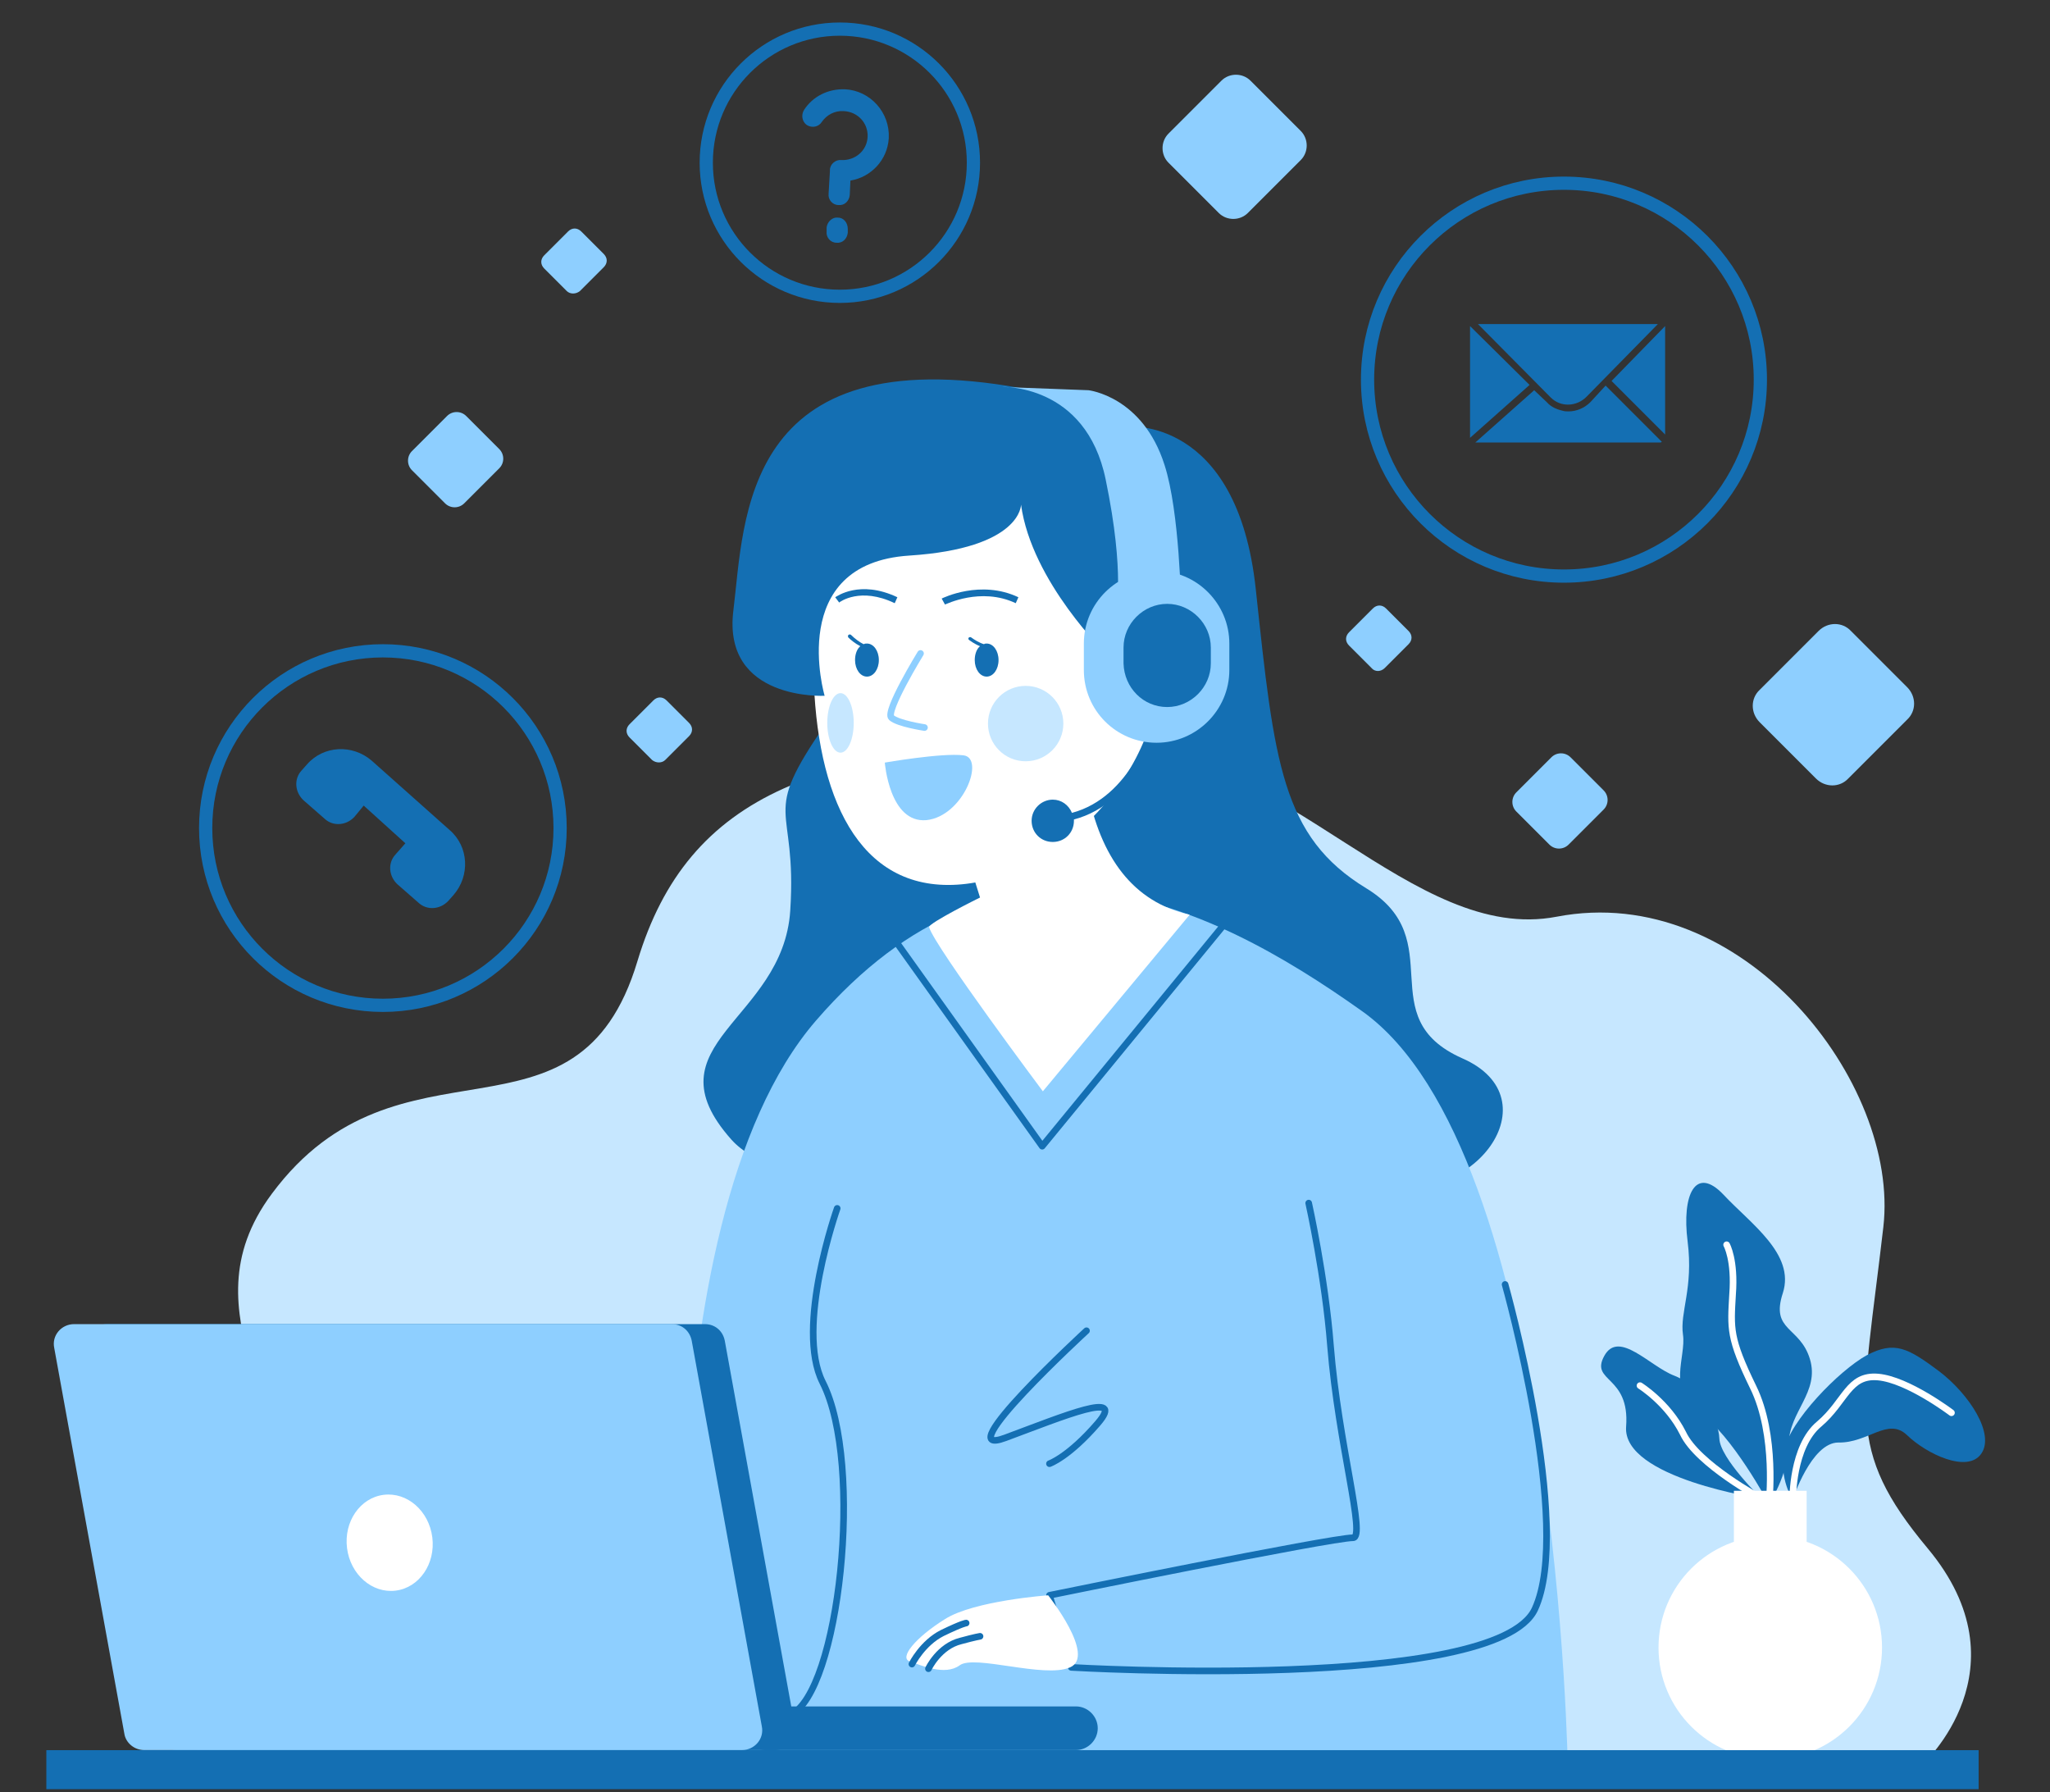 <?xml version="1.0" encoding="utf-8"?>
<!-- Generator: Adobe Illustrator 22.1.0, SVG Export Plug-In . SVG Version: 6.00 Build 0)  -->
<svg version="1.1" id="Layer_1" xmlns="http://www.w3.org/2000/svg" xmlns:xlink="http://www.w3.org/1999/xlink" x="0px" y="0px"
	 viewBox="0 0 310 271" style="enable-background:new 0 0 310 271;" xml:space="preserve">
<rect x="0" y="0" width="310" height="271" fill="#333333" stroke="none"/>
<style type="text/css">
	.st0{fill:#C6E7FF;}
	.st1{fill:#FFFFFF;}
	.st2{fill:#146FB3;}
	.st3{fill:none;stroke:#FFFFFF;stroke-linecap:round;stroke-linejoin:round;stroke-miterlimit:10;}
	.st4{fill:#8ECFFF;}
	.st5{fill:none;stroke:#146FB3;stroke-linecap:round;stroke-linejoin:round;stroke-miterlimit:10;}
	.st6{fill:none;stroke:#8ECFFF;stroke-linecap:round;stroke-linejoin:round;stroke-miterlimit:10;}
	.st7{fill:none;stroke:#146FB3;stroke-width:2;stroke-miterlimit:10;}
</style>
<path class="st0" d="M290.7,266.8c0,0,16-14.5,0.8-32.7c-12.6-15.1-9.9-20.9-6.7-48.6c2.5-21.8-21.3-52.3-49.4-46.9
	c-21.8,4.2-41-25.4-67.8-26c-43.5-0.8-63.6,7.5-71.2,32.7c-9.1,30.4-36,9.2-55.3,35.2c-13.9,18.7,5.9,33.5-1.7,51.1
	s-12.7,32.9-12.7,32.9l240.5,4.7"/>
<circle class="st1" cx="267.7" cy="249.1" r="16.9"/>
<g>
	<path class="st2" d="M267.5,227.4c0,0-5.6-10.5-10.5-13.8c-5-3.4-2-8.4-2.5-11.8c-0.5-3.4,1.6-7,0.7-14.1s1.2-11.5,5.4-7.1
		c4.1,4.4,10.9,9,9,14.9c-1.9,5.8,2.6,5,4.1,10s-3.2,8-3.2,12.8C270.4,223.1,267.5,227.4,267.5,227.4z"/>
	<path class="st3" d="M267.5,227.4c0,0,1.2-10.4-2.4-17.7c-3.6-7.4-3.4-8.8-3.1-14c0.4-5.2-0.9-7.5-0.9-7.5"/>
</g>
<g>
	<path class="st2" d="M271.1,226.7c0,0,2.8-8.6,6.9-8.6c4.5,0.1,7.5-3.9,10.4-1.1c2.9,2.8,9.1,5.8,11.2,2.8c2.1-3-1.8-9-6.4-12.5
		c-4.7-3.5-6.7-4.6-10.9-2.4c-4.2,2.3-11.7,10-12.5,14.4S271.1,226.7,271.1,226.7z"/>
	<path class="st3" d="M271.1,226.7c0,0-0.1-8,4-11.4c4-3.4,4.4-7.5,8.9-7.1c4.5,0.4,11.1,5.4,11.1,5.4"/>
</g>
<g>
	<path class="st2" d="M266.4,226.6c0,0-6.3-6.1-6.4-9.1c-0.1-3-3.1-8.1-6.8-9.5s-8.4-7-10.6-3s3.9,2.9,3.3,10.7
		S266.4,226.6,266.4,226.6z"/>
	<path class="st3" d="M266.4,226.6c0,0-9.7-5.2-11.9-9.9c-2.3-4.6-6.5-7.2-6.5-7.2"/>
</g>
<rect x="262.2" y="225.4" class="st1" width="11" height="11.2"/>
<path class="st2" d="M170.4,64.5c0,0,16.7-1.7,19.5,24.6c2.8,26.2,3.9,37.4,16.7,45.2c12.8,7.8,0.6,19.5,14.5,25.7
	c14,6.1,1.7,22.9-12.8,19s-84.8,7.8-97.7-6.7s7.8-17.9,8.9-34.6c1.1-16.7-4.8-13.6,5.4-28.3S129.1,60,170.4,64.5"/>
<path class="st4" d="M237.1,267.9l-133,1.8c0,0-7.5-84.4,19.3-115.4c28.2-32.6,58.7-18.4,82.6-1.4
	C235.8,174.1,237.1,267.9,237.1,267.9z"/>
<path class="st2" d="M115.8,264.6h46.9c1.8,0,3.3-1.5,3.3-3.3l0,0c0-1.8-1.5-3.3-3.3-3.3h-46.9c-1.8,0-3.3,1.5-3.3,3.3l0,0
	C112.5,263.1,114,264.6,115.8,264.6z"/>
<path class="st1" d="M123,99.7c0,19.1,5.9,34.1,20.4,34.1c14.5,0,32.1-15,32.1-34.1S158,64.6,143.5,64.6C129,64.6,123,80.6,123,99.7
	z"/>
<path class="st1" d="M164.4,119.2c2,10.5,7,17.2,15.5,19.1l-22.2,26.7c0,0-16.3-21.8-17.2-24.8c-0.2-0.6,7.7-4.5,7.7-4.5l-3.1-9.9
	L164.4,119.2z"/>
<path class="st5" d="M227.6,194.2c0,0,10.3,36.6,4.5,49.1c-5.9,12.6-70.1,8.8-70.1,8.8l-3.3-10.9c0,0,42.6-8.7,45.9-8.7
	c2,0-2.2-14.1-3.4-29c-0.8-10.4-3.3-21.6-3.3-21.6"/>
<path class="st1" d="M158.5,241.2c0,0-11.2,0.8-15.6,3.6c-4.5,2.8-7,5.9-5.3,6.4c1.7,0.6,5.3,2.2,7.5,0.6c2.2-1.7,12.8,2,16.7,0.3
	C165.8,250.4,158.5,241.2,158.5,241.2"/>
<path class="st2" d="M26.8,264.6h90.4c1.9,0,3.4-1.7,3-3.6l-10.6-58.3c-0.3-1.5-1.5-2.5-3-2.5H16.2c-1.9,0-3.4,1.7-3,3.6l10.6,58.3
	C24.1,263.5,25.3,264.6,26.8,264.6z"/>
<path class="st4" d="M21.8,264.6h90.4c1.9,0,3.4-1.7,3-3.6l-10.6-58.3c-0.3-1.5-1.5-2.5-3-2.5H11.2c-1.9,0-3.4,1.7-3,3.6l10.6,58.3
	C19,263.5,20.3,264.6,21.8,264.6z"/>
<rect x="7" y="264.7" transform="matrix(-1 -1.224647e-16 1.224647e-16 -1 306.208 535.214)" class="st2" width="292.2" height="5.9"/>
<path class="st2" d="M154.5,58.7c14.8,2.7,31.2,17.6,24.1,31.8c-7.1,14.2-11.2,8.5-11.2,8.5S156,88,154.4,76.3c0,0,0.1,6.6-16.9,7.7
	c-18.7,1.2-12.8,21.2-12.8,21.2s-15.5,0.8-13.8-12.9S112.1,51,154.5,58.7z"/>
<path class="st6" d="M139.2,98.8c0,0-5.4,8.8-4.4,9.7c1,0.9,5,1.5,5,1.5"/>
<circle class="st0" cx="155.1" cy="109.4" r="5.7"/>
<ellipse class="st0" cx="127.1" cy="109.3" rx="2" ry="4.5"/>
<path class="st4" d="M133.8,115.3c0,0,8.6-1.5,11.9-1.1s0,9.2-5.6,9.8C134.5,124.5,133.8,115.3,133.8,115.3z"/>
<path class="st2" d="M175.1,109.8l-1-0.3c0,0.1-3,11-12,13.4c-0.5-1.2-1.6-2-2.9-2c-1.7,0-3.2,1.4-3.2,3.2s1.4,3.2,3.2,3.2
	s3.2-1.4,3.2-3.2c0-0.1,0-0.1,0-0.2C171.9,121.4,175.1,110,175.1,109.8z"/>
<path class="st4" d="M151.4,58.5c0,0,12.8-0.6,15.8,14c3,14.5,1.5,20.1,1.5,20.1l9.9-1c0,0-0.2-14.2-2.5-21.3
	c-3.3-10.4-11.5-11.3-11.5-11.3L151.4,58.5z"/>
<path class="st5" d="M137.9,251.6c0,0,1.6-3.2,4.6-4.7c3.1-1.5,3.6-1.5,3.6-1.5"/>
<path class="st5" d="M140.4,252.3c0,0,1.6-3.4,4.9-4.2c2.2-0.6,2.9-0.7,2.9-0.7"/>
<g>
	<path class="st2" d="M142.4,90.5l0.5,0.9c0.1,0,5.4-2.7,10.7-0.2l0.4-0.9C148.3,87.6,142.6,90.4,142.4,90.5z"/>
	<path class="st2" d="M126.3,90.3l0.6,0.8c0.1-0.1,3.2-2.4,8.4,0.1l0.4-0.9C130,87.6,126.5,90.2,126.3,90.3z"/>
</g>
<path class="st4" d="M174.9,112.3L174.9,112.3c6,0,11-4.9,11-11v-4c0-6-4.9-11-11-11h0c-6,0-11,4.9-11,11v4
	C163.9,107.4,168.8,112.3,174.9,112.3z"/>
<path class="st2" d="M176.5,106.9L176.5,106.9c3.6,0,6.6-3,6.6-6.6v-2.4c0-3.6-3-6.6-6.6-6.6h0c-3.6,0-6.6,3-6.6,6.6v2.4
	C170,104,172.9,106.9,176.5,106.9z"/>
<path class="st5" d="M126.6,182.7c0,0-6.4,18-2.2,26.3c6.3,12.4,2.5,47-4.9,50.3"/>
<g>
	<g>
		<g>
			<path class="st2" d="M149.2,97.3c-0.1,0-0.3,0-0.4,0.1c-0.7-0.2-1.5-0.7-1.9-1c-0.1-0.1-0.3-0.1-0.4,0c-0.1,0.1-0.1,0.3,0.1,0.4
				c0,0,0.8,0.6,1.6,0.9c-0.5,0.4-0.8,1.2-0.8,2.1c0,1.4,0.8,2.5,1.8,2.5c1,0,1.8-1.1,1.8-2.5C151,98.4,150.2,97.3,149.2,97.3z"/>
		</g>
		<g>
			<path class="st2" d="M131.1,97.3c-0.2,0-0.3,0-0.5,0.1c-0.6-0.3-1.3-0.8-1.9-1.4c-0.1-0.1-0.3-0.1-0.4,0c-0.1,0.1-0.1,0.3,0,0.4
				c0.3,0.3,1,0.9,1.8,1.3c-0.5,0.4-0.8,1.2-0.8,2.1c0,1.4,0.8,2.5,1.8,2.5c1,0,1.8-1.1,1.8-2.5C132.9,98.4,132.1,97.3,131.1,97.3z"
				/>
		</g>
	</g>
</g>
<path class="st5" d="M164.3,201.2c0,0-21.2,19.5-12.3,16.2c8.9-3.3,18.4-7.3,14-2.2s-7.3,6.1-7.3,6.1"/>
<ellipse transform="matrix(0.992 -0.125 0.125 0.992 -28.665 9.181)" class="st1" cx="58.9" cy="233.3" rx="6.5" ry="7.3"/>
<g>
	<path class="st4" d="M184.3,32.2l-7.6-7.6c-1.2-1.2-1.2-3.2,0-4.4l8-8c1.2-1.2,3.2-1.2,4.4,0l7.6,7.6c1.2,1.2,1.2,3.2,0,4.4l-8,8
		C187.5,33.4,185.5,33.4,184.3,32.2z"/>
	<path class="st4" d="M67.3,76.1l-5-5c-0.8-0.8-0.8-2.1,0-2.9l5.3-5.3c0.8-0.8,2.1-0.8,2.9,0l5,5c0.8,0.8,0.8,2.1,0,2.9l-5.3,5.3
		C69.4,76.9,68.1,76.9,67.3,76.1z"/>
	<path class="st4" d="M234.3,127.7l-5-5c-0.8-0.8-0.8-2.1,0-2.9l5.3-5.3c0.8-0.8,2.1-0.8,2.9,0l5,5c0.8,0.8,0.8,2.1,0,2.9l-5.3,5.3
		C236.4,128.5,235.1,128.5,234.3,127.7z"/>
	<path class="st4" d="M207.4,101l-3.4-3.4c-0.6-0.6-0.6-1.4,0-2l3.6-3.6c0.6-0.6,1.4-0.6,2,0l3.4,3.4c0.6,0.6,0.6,1.4,0,2l-3.6,3.6
		C208.8,101.6,207.9,101.6,207.4,101z"/>
	<path class="st4" d="M85.7,44l-3.4-3.4c-0.6-0.6-0.6-1.4,0-2l3.6-3.6c0.6-0.6,1.4-0.6,2,0l3.4,3.4c0.6,0.6,0.6,1.4,0,2L87.7,44
		C87.1,44.5,86.2,44.5,85.7,44z"/>
	<path class="st4" d="M98.6,114.9l-3.4-3.4c-0.6-0.6-0.6-1.4,0-2l3.6-3.6c0.6-0.6,1.4-0.6,2,0l3.4,3.4c0.6,0.6,0.6,1.4,0,2l-3.6,3.6
		C100.1,115.4,99.2,115.4,98.6,114.9z"/>
	<path class="st4" d="M274.6,117.7l-8.5-8.5c-1.4-1.4-1.4-3.6,0-4.9l8.9-8.9c1.4-1.4,3.6-1.4,4.9,0l8.5,8.5c1.4,1.4,1.4,3.6,0,4.9
		l-8.9,8.9C278.2,119.1,276,119.1,274.6,117.7z"/>
</g>
<circle class="st7" cx="57.9" cy="125.2" r="26.8"/>
<circle class="st7" cx="236.5" cy="57.4" r="29.7"/>
<circle class="st7" cx="127" cy="24.6" r="20.2"/>
<path class="st2" d="M55,121.8l6.3,5.7l-1.5,1.7c-1.2,1.3-1,3.3,0.3,4.5l3.2,2.8c1.3,1.2,3.3,1,4.5-0.3l0.8-0.9
	c2.5-2.9,2.3-7.3-0.6-9.8L56.2,115c-2.9-2.5-7.3-2.3-9.8,0.6l-0.8,0.9c-1.2,1.3-1,3.3,0.3,4.5l3.2,2.8c1.3,1.2,3.3,1,4.5-0.3
	L55,121.8z"/>
<g>
	<g>
		<polygon class="st2" points="251.8,65.7 251.8,49.3 243.7,57.6 		"/>
		<path class="st2" d="M240.5,60.8c-0.9,0.9-2.1,1.4-3.3,1.4c-0.3,0-0.6,0-0.9-0.1c-0.9-0.2-1.8-0.6-2.4-1.3L232,59l-8.9,7.9l27.9,0
			c0.1,0,0.2,0,0.3-0.1l-8.5-8.5L240.5,60.8z"/>
		<polygon class="st2" points="222.3,49.3 222.3,66.2 231.3,58.2 		"/>
		<path class="st2" d="M239.9,60l10.8-11l-27.2,0l11,11.1C236,61.6,238.4,61.5,239.9,60z"/>
	</g>
</g>
<g>
	<g>
		<path class="st2" d="M128.6,27.3l-0.1,2.2c-0.1,0.9-0.8,1.6-1.7,1.5c-0.9,0-1.6-0.8-1.5-1.7l0.2-3.4c0,0,0,0,0-0.1c0,0,0,0,0-0.1
			c0-0.9,0.9-1.6,1.7-1.5c2.1,0.1,3.9-1.4,4-3.5c0.1-2.1-1.5-3.8-3.6-3.9c-1.4-0.1-2.6,0.6-3.3,1.6c-0.5,0.8-1.5,1-2.3,0.5
			c-0.7-0.5-0.9-1.5-0.4-2.3c1.3-2,3.6-3.2,6.2-3.1c3.8,0.2,6.8,3.5,6.6,7.4C134.2,24.2,131.7,26.8,128.6,27.3z M128.2,34.6l0,0.6
			c-0.1,0.9-0.8,1.6-1.7,1.5c-0.9,0-1.6-0.8-1.5-1.7l0-0.6c0.1-0.9,0.9-1.6,1.7-1.5C127.6,32.9,128.2,33.7,128.2,34.6z"/>
	</g>
</g>
<polyline class="st5" points="135.3,142.1 157.6,173.3 185.5,139.3 "/>
</svg>
